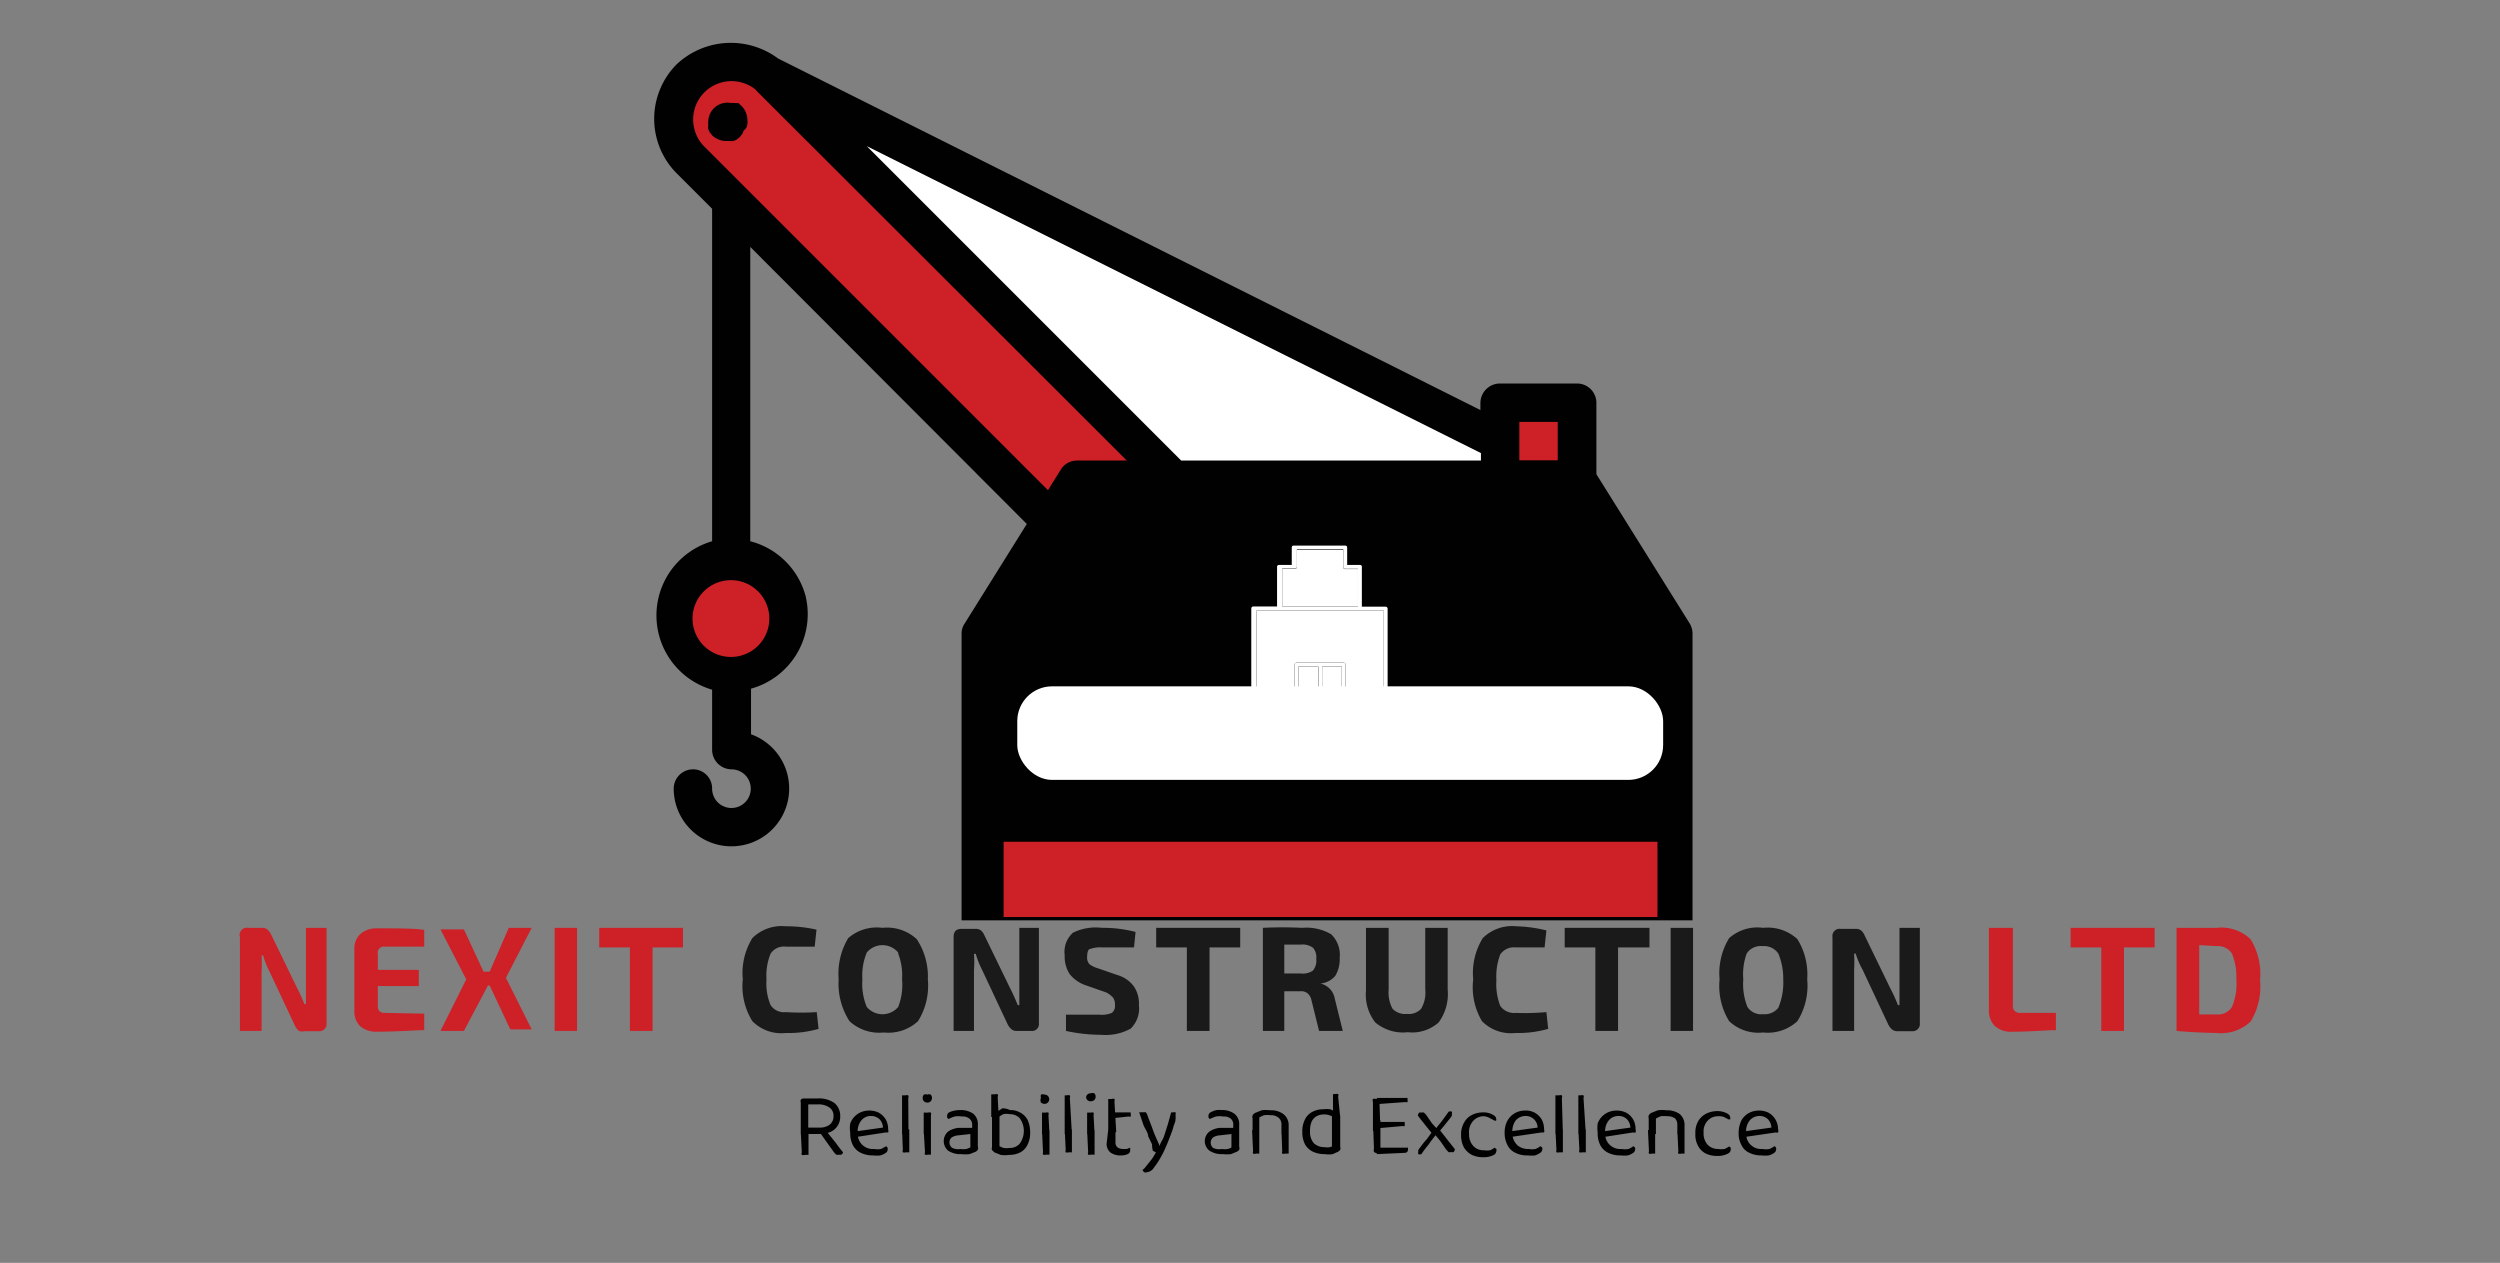 <svg id="Layer_1" data-name="Layer 1" xmlns="http://www.w3.org/2000/svg" viewBox="0 0 97 49"><rect x="0" y="0" width="97" height="49" fill="#808080" stroke="none"/><defs><style>.cls-1{fill:#010101;}.cls-2{fill:#cd2027;}.cls-3{fill:#fff;}.cls-4{fill:#1a1a1a;}</style></defs><polygon class="cls-1" points="41.79 25.79 41.79 28.45 47.76 28.45 47.76 22.48 43.86 22.48 41.79 25.79"/><path class="cls-1" d="M48.51,21H43.45a.75.75,0,0,0-.63.35l-2.41,3.85a.74.74,0,0,0-.11.39v3.62a.75.75,0,0,0,.75.75h7.46a.75.75,0,0,0,.74-.75V21.73A.75.75,0,0,0,48.51,21Zm-.75,7.47h-6V25.79l2.07-3.31h3.9Z"/><polygon class="cls-1" points="55.22 22.48 55.22 28.45 61.19 28.45 61.19 25.78 59.13 22.48 55.22 22.48"/><path class="cls-1" d="M62.57,25.17l-2.4-3.84a.75.75,0,0,0-.63-.35H54.48a.76.76,0,0,0-.75.75v7.46a.76.76,0,0,0,.75.75h7.46a.76.76,0,0,0,.75-.75V25.57A.72.72,0,0,0,62.57,25.17Zm-1.38,3.28h-6v-6h3.91l2.06,3.3Z"/><path class="cls-1" d="M31.25,23.1A3,3,0,0,0,29.11,21V9.58L39.84,20.33l-2.41,3.86a.69.69,0,0,0-.12.39V35.71H65.67V24.58a.77.77,0,0,0-.11-.39L61.94,18.4V15.63a.75.75,0,0,0-.75-.75h-3a.76.76,0,0,0-.75.75v.28L30.19,2.27a3.07,3.07,0,0,0-3.94.23,3,3,0,0,0,0,4.22L27.63,8.1a.64.64,0,0,0,0,.07V21a3,3,0,0,0,0,5.76v2.34a.76.76,0,0,0,.75.75.75.75,0,1,1-.75.74.74.74,0,0,0-.74-.74.75.75,0,0,0-.75.74,2.24,2.24,0,1,0,3-2.1V26.72A3,3,0,0,0,31.25,23.1Z"/><path class="cls-2" d="M29.85,24a1.49,1.49,0,1,1-1.49-1.49A1.49,1.49,0,0,1,29.85,24Z"/><rect class="cls-2" x="38.94" y="32.66" width="25.37" height="2.92"/><rect class="cls-2" x="58.95" y="16.37" width="1.49" height="1.49"/><polygon class="cls-3" points="57.46 17.87 45.83 17.87 33.63 5.67 57.46 17.58 57.46 17.87"/><path class="cls-2" d="M27.31,5.67a1.49,1.49,0,0,1,2-2.2l.08.09L43.72,17.87H41.79a.73.73,0,0,0-.63.35l-.5.8Z"/><path class="cls-1" d="M28.65,4,28.51,4a.33.33,0,0,0-.13,0,.74.74,0,0,0-.68.2.75.75,0,0,0-.22.53.77.77,0,0,0,0,.15.33.33,0,0,0,0,.13.91.91,0,0,0,.07.14l.09.11a.78.78,0,0,0,.53.21h.15a.35.35,0,0,0,.13,0,.42.42,0,0,0,.14-.06l.11-.09.09-.11a.42.42,0,0,0,.06-.14A.35.35,0,0,0,29,4.81a.76.76,0,0,0,0-.15.78.78,0,0,0-.21-.53Z"/><path class="cls-2" d="M12.67,36V39.7a.28.28,0,0,1-.31.31h-.55A.33.33,0,0,1,11.6,40a.63.63,0,0,1-.15-.19l-1-2.13a3.31,3.31,0,0,1-.24-.61h-.06a5.9,5.9,0,0,1,0,.63V40H9.31V36.36A.28.28,0,0,1,9.63,36h.53a.33.33,0,0,1,.21.06.69.69,0,0,1,.15.2l1,2.06a5.53,5.53,0,0,1,.29.64h.06c0-.3,0-.53,0-.68V36Z"/><path class="cls-2" d="M16.46,39.33l0,.64c-.36,0-1,.06-1.84.06a.93.93,0,0,1-.64-.21.79.79,0,0,1-.23-.59V36.82a.77.77,0,0,1,.23-.58.94.94,0,0,1,.64-.22c.86,0,1.48,0,1.84.06l0,.65H14.94a.24.24,0,0,0-.28.29v.61h1.59v.63H14.66V39a.33.33,0,0,0,.06.23.29.29,0,0,0,.22.07Z"/><path class="cls-2" d="M19,38.24h-.07L18,40h-.91l1-2-1-1.94h.91l.76,1.64H19L19.74,36h.89l-1,1.94,1,2H19.8Z"/><path class="cls-2" d="M22.39,40h-.87V36h.87Z"/><path class="cls-2" d="M26.5,36.76H25.32V40h-.88V36.76H23.25V36H26.5Z"/><path class="cls-4" d="M31.69,39.27l.07.65a4.22,4.22,0,0,1-1.27.16,1.58,1.58,0,0,1-1.3-.46A2.58,2.58,0,0,1,28.82,38a2.6,2.6,0,0,1,.37-1.6,1.61,1.61,0,0,1,1.3-.46,5.28,5.28,0,0,1,1.19.13l-.07.66c-.31,0-.69,0-1.12,0a.62.62,0,0,0-.59.27,2.25,2.25,0,0,0-.16,1,2.17,2.17,0,0,0,.16,1,.62.62,0,0,0,.59.27A9.23,9.23,0,0,0,31.69,39.27Z"/><path class="cls-4" d="M32.91,36.4A1.69,1.69,0,0,1,34.24,36a1.69,1.69,0,0,1,1.33.44A2.61,2.61,0,0,1,36,38a2.6,2.6,0,0,1-.38,1.62,1.69,1.69,0,0,1-1.33.44,1.69,1.69,0,0,1-1.33-.44A2.67,2.67,0,0,1,32.54,38,2.69,2.69,0,0,1,32.91,36.4Zm1.94.56a.79.79,0,0,0-1.22,0A2.33,2.33,0,0,0,33.46,38a2.36,2.36,0,0,0,.17,1.07.8.8,0,0,0,1.22,0A2.36,2.36,0,0,0,35,38,2.33,2.33,0,0,0,34.85,37Z"/><path class="cls-4" d="M40.31,36V39.7A.27.27,0,0,1,40,40h-.55a.3.3,0,0,1-.2-.06.63.63,0,0,1-.15-.19l-1-2.13a3.31,3.31,0,0,1-.24-.61h-.07a4,4,0,0,1,0,.63V40H37V36.36c0-.22.1-.32.31-.32h.54a.33.33,0,0,1,.21.06.54.54,0,0,1,.14.2l1,2.06c.1.19.19.4.29.64h.06c0-.3,0-.53,0-.68V36Z"/><path class="cls-4" d="M42.93,38.51l-.8-.28a1.34,1.34,0,0,1-.63-.44,1.25,1.25,0,0,1-.19-.72,1,1,0,0,1,.32-.88A2,2,0,0,1,42.76,36a4.91,4.91,0,0,1,1.3.16l-.06.6-1.24,0a1.13,1.13,0,0,0-.46.06c-.08,0-.12.14-.12.31a.38.38,0,0,0,.09.28,1,1,0,0,0,.33.16l.75.26a1.22,1.22,0,0,1,.65.45,1.2,1.2,0,0,1,.19.72,1.09,1.09,0,0,1-.32.91,2,2,0,0,1-1.15.24,6.37,6.37,0,0,1-1.36-.15l0-.63,1.31,0a1,1,0,0,0,.47-.07.34.34,0,0,0,.12-.31.44.44,0,0,0-.08-.29A1,1,0,0,0,42.93,38.51Z"/><path class="cls-4" d="M48.12,36.76H46.93V40h-.88V36.76H44.86V36h3.26Z"/><path class="cls-4" d="M52.1,40h-.92l-.3-1.21a.47.47,0,0,0-.16-.26.41.41,0,0,0-.27-.07h-.62V40H49V36a15.14,15.14,0,0,1,1.52,0,1.91,1.91,0,0,1,1.13.25,1.11,1.11,0,0,1,.33.92,1.23,1.23,0,0,1-.17.69.84.84,0,0,1-.58.3v0a.73.73,0,0,1,.56.59Zm-2.27-2.23h.64a.69.69,0,0,0,.47-.11.59.59,0,0,0,.13-.45.55.55,0,0,0-.13-.44.68.68,0,0,0-.47-.12h-.64Z"/><path class="cls-4" d="M56.17,36v2.39a1.87,1.87,0,0,1-.35,1.28,1.54,1.54,0,0,1-1.2.38,1.67,1.67,0,0,1-1.26-.38A1.76,1.76,0,0,1,53,38.43V36h.88v2.39a1.34,1.34,0,0,0,.15.75.68.68,0,0,0,.56.2.65.65,0,0,0,.55-.2,1.24,1.24,0,0,0,.16-.75V36Z"/><path class="cls-4" d="M60,39.27l.07.65a4.27,4.27,0,0,1-1.27.16,1.58,1.58,0,0,1-1.3-.46A2.58,2.58,0,0,1,57.16,38a2.6,2.6,0,0,1,.37-1.6,1.61,1.61,0,0,1,1.3-.46A5.35,5.35,0,0,1,60,36.1l-.07.66c-.32,0-.69,0-1.12,0a.65.65,0,0,0-.6.27,2.43,2.43,0,0,0-.15,1,2.35,2.35,0,0,0,.15,1,.65.65,0,0,0,.6.27A9.23,9.23,0,0,0,60,39.27Z"/><path class="cls-4" d="M64,36.76H62.78V40H61.9V36.76H60.71V36H64Z"/><path class="cls-4" d="M65.69,40h-.87V36h.87Z"/><path class="cls-4" d="M67.09,36.4A1.65,1.65,0,0,1,68.41,36a1.69,1.69,0,0,1,1.33.44A2.61,2.61,0,0,1,70.12,38a2.6,2.6,0,0,1-.38,1.62,1.69,1.69,0,0,1-1.33.44,1.65,1.65,0,0,1-1.32-.44A2.6,2.6,0,0,1,66.72,38,2.62,2.62,0,0,1,67.09,36.4ZM69,37a.67.67,0,0,0-.62-.29.64.64,0,0,0-.61.29A2.36,2.36,0,0,0,67.64,38a2.39,2.39,0,0,0,.16,1.07.64.64,0,0,0,.61.28A.67.67,0,0,0,69,39.1,2.55,2.55,0,0,0,69.19,38,2.52,2.52,0,0,0,69,37Z"/><path class="cls-4" d="M74.49,36V39.7a.28.28,0,0,1-.31.31h-.55a.33.33,0,0,1-.21-.06.63.63,0,0,1-.15-.19l-1-2.13A3.31,3.31,0,0,1,72,37h-.06a5.9,5.9,0,0,1,0,.63V40h-.84V36.36a.28.28,0,0,1,.32-.32H72a.33.33,0,0,1,.21.06.54.54,0,0,1,.14.2l1,2.06a5.53,5.53,0,0,1,.29.64h.06c0-.3,0-.53,0-.68V36Z"/><path class="cls-2" d="M78.1,36v3a.3.3,0,0,0,.07.23.33.33,0,0,0,.24.07h1.36l0,.67c-.39,0-.95.06-1.69.06a.92.92,0,0,1-.69-.23.84.84,0,0,1-.22-.62V36Z"/><path class="cls-2" d="M83.6,36.76H82.41V40h-.88V36.76H80.34V36H83.6Z"/><path class="cls-2" d="M84.45,40V36c.55,0,1.06,0,1.55,0a1.64,1.64,0,0,1,1.32.44,2.58,2.58,0,0,1,.37,1.6,2.58,2.58,0,0,1-.37,1.6,1.68,1.68,0,0,1-1.32.44C85.51,40.07,85,40.05,84.45,40Zm.88-3.33v2.69H86a.64.64,0,0,0,.6-.29A2.28,2.28,0,0,0,86.77,38,2.36,2.36,0,0,0,86.6,37a.64.64,0,0,0-.6-.29Z"/><path class="cls-1" d="M31.77,44h-.7V42.76a.12.12,0,0,1,0-.09.19.19,0,0,1,.09-.05l.26,0h.29a1.05,1.05,0,0,1,.67.18.64.64,0,0,1,.22.51.64.64,0,0,1-.38.61A1.14,1.14,0,0,1,31.77,44Zm-.7-.08h.3v.89h-.14a.21.21,0,0,1-.12,0,.13.13,0,0,1,0-.1Zm.29-.17h.41a.66.66,0,0,0,.42-.11.41.41,0,0,0,.15-.34.38.38,0,0,0-.16-.33.75.75,0,0,0-.45-.12h-.19l-.18,0Zm.42.15.21-.1.21.26.21.26.17.23.13.16a.13.13,0,0,1-.07.09.12.12,0,0,1-.09,0,.15.15,0,0,1-.1,0,.38.38,0,0,1-.09-.09Z"/><path class="cls-1" d="M33.19,44.12V43.9l1.07-.15a.51.51,0,0,0-.13-.32.48.48,0,0,0-.34-.13.47.47,0,0,0-.36.16.65.65,0,0,0-.15.46V44a.58.58,0,0,0,.63.58.76.76,0,0,0,.27,0,1.2,1.2,0,0,0,.2-.11l.06.06a.19.19,0,0,1,0,.08.15.15,0,0,1-.07.12.69.69,0,0,1-.21.1,1.2,1.2,0,0,1-.28,0,1.06,1.06,0,0,1-.48-.1.69.69,0,0,1-.31-.3,1,1,0,0,1-.1-.48,1,1,0,0,1,0-.36.76.76,0,0,1,.42-.44.83.83,0,0,1,.32-.06.79.79,0,0,1,.38.09.72.72,0,0,1,.26.26.79.79,0,0,1,.09.38.19.19,0,0,1,0,.12l-.1,0Z"/><path class="cls-1" d="M35.25,44,35,44v-1.5l.05,0h.08a.16.16,0,0,1,.11,0,.11.11,0,0,1,0,.1ZM35,43.82l.28,0v.89h-.13a.21.21,0,0,1-.12,0,.12.12,0,0,1,0-.09Z"/><path class="cls-1" d="M35.8,42.6a.17.17,0,0,1,.05-.13.19.19,0,0,1,.13,0,.17.17,0,0,1,.13,0,.19.19,0,0,1,0,.26.17.17,0,0,1-.13.05.19.19,0,0,1-.13-.05A.17.17,0,0,1,35.8,42.6ZM36.12,44h-.28v-.83l0,0H36a.21.21,0,0,1,.12,0,.15.15,0,0,1,0,.1Zm-.28-.14h.28v.94H36a.16.16,0,0,1-.11,0,.1.1,0,0,1,0-.09Z"/><path class="cls-1" d="M37.26,43.07a.85.85,0,0,1,.5.14.52.52,0,0,1,.18.44v.84a.17.17,0,0,1,0,.12.24.24,0,0,1-.09.08l-.23.09a1.55,1.55,0,0,1-.32,0,.85.85,0,0,1-.52-.14.49.49,0,0,1,0-.73.84.84,0,0,1,.43-.15l.51,0v-.1a.3.3,0,0,0-.11-.26.43.43,0,0,0-.29-.08.86.86,0,0,0-.28,0,1.33,1.33,0,0,0-.24.1l-.05-.06a.19.19,0,0,1,0-.07.15.15,0,0,1,.1-.14A.78.78,0,0,1,37,43.1,1.09,1.09,0,0,1,37.26,43.07Zm0,1.51a.78.78,0,0,0,.24,0l.15-.06V44l-.45.05a.58.58,0,0,0-.27.08.24.24,0,0,0-.09.2.25.25,0,0,0,.11.21A.53.53,0,0,0,37.27,44.58Z"/><path class="cls-1" d="M38.75,43.34h-.29v-.88l.06,0h.08a.16.16,0,0,1,.11,0,.11.11,0,0,1,0,.1Zm.44-.27a.77.77,0,0,1,.4.1.69.69,0,0,1,.28.28,1.15,1.15,0,0,1,.1.49,1,1,0,0,1-.11.49.63.63,0,0,1-.29.29.94.94,0,0,1-.43.09,1,1,0,0,1-.31,0l-.23-.09a.57.57,0,0,1-.11-.1.16.16,0,0,1,0-.11V43.28h.29v1.19a.84.84,0,0,0,.16.07.79.79,0,0,0,.23,0,.5.5,0,0,0,.39-.16.84.84,0,0,0,0-1,.52.52,0,0,0-.38-.15.62.62,0,0,0-.25,0,.7.7,0,0,0-.19.13l-.05-.23.21-.13A.79.79,0,0,1,39.19,43.07Z"/><path class="cls-1" d="M40.39,42.6a.21.21,0,0,1,0-.13.22.22,0,0,1,.14,0,.18.18,0,1,1,0,.36.22.22,0,0,1-.14-.05A.21.21,0,0,1,40.39,42.6ZM40.72,44h-.29v-.83l.06,0h.08a.16.16,0,0,1,.11,0,.15.15,0,0,1,0,.1Zm-.29-.14h.29v.94h-.13a.21.21,0,0,1-.12,0,.13.13,0,0,1,0-.09Z"/><path class="cls-1" d="M41.59,44l-.28,0v-1.5l0,0h.08a.21.21,0,0,1,.12,0,.13.13,0,0,1,0,.1Zm-.28-.18.28,0v.89h-.13a.16.16,0,0,1-.11,0,.1.1,0,0,1,0-.09Z"/><path class="cls-1" d="M42.14,42.6a.17.17,0,0,1,.18-.18.22.22,0,0,1,.14,0,.19.19,0,0,1,0,.26.22.22,0,0,1-.14.05.17.17,0,0,1-.18-.18ZM42.47,44h-.29v-.83l.06,0h.08a.18.18,0,0,1,.11,0,.15.15,0,0,1,0,.1Zm-.29-.14h.29v.94h-.14a.2.2,0,0,1-.11,0,.1.1,0,0,1,0-.09Z"/><path class="cls-1" d="M43.31,43.93H43V42.64h.13a.16.16,0,0,1,.11,0,.1.1,0,0,1,0,.09ZM43,43.82h.28v.5a.25.25,0,0,0,.08.2.39.39,0,0,0,.23.06l.13,0,.13-.05,0,.05a.19.19,0,0,1,0,.07.15.15,0,0,1-.1.13.55.55,0,0,1-.25.05.66.66,0,0,1-.41-.11.42.42,0,0,1-.15-.37Zm.14-.43v-.23h.73l0,0s0,0,0,.07a.12.12,0,0,1,0,.09.11.11,0,0,1-.08,0Z"/><path class="cls-1" d="M44.7,44.4l-.15-.31c0-.13-.11-.27-.18-.43l-.17-.5a.18.18,0,0,1,.07,0,.15.15,0,0,1,.09,0,.17.17,0,0,1,.1,0,.36.36,0,0,1,.06.11c.07.2.15.39.22.59s.17.4.26.61h0c0-.1.1-.22.16-.37l.15-.47c.05-.17.09-.33.13-.47l0,0h.07a.17.17,0,0,1,.1,0,.13.13,0,0,1,0,.09,1,1,0,0,1,0,.19c0,.09-.06.19-.09.31s-.08.24-.13.37-.1.26-.16.39a2.85,2.85,0,0,1-.17.35,3.06,3.06,0,0,1-.3.46.34.34,0,0,1-.25.16.16.16,0,0,1-.12,0,.21.21,0,0,1-.06-.1c.05,0,.11-.1.18-.18l.19-.24a2.36,2.36,0,0,0,.15-.25l-.12-.06A1,1,0,0,1,44.7,44.4Z"/><path class="cls-1" d="M47.4,43.07a.79.79,0,0,1,.49.14.5.5,0,0,1,.19.44v.84a.17.17,0,0,1,0,.12.21.21,0,0,1-.1.08l-.22.09a1.65,1.65,0,0,1-.32,0,.85.85,0,0,1-.52-.14.47.47,0,0,1,0-.73.84.84,0,0,1,.43-.15l.5,0v-.1a.3.3,0,0,0-.1-.26.43.43,0,0,0-.29-.08.86.86,0,0,0-.28,0,1.33,1.33,0,0,0-.24.1l-.05-.06a.19.19,0,0,1,0-.07.15.15,0,0,1,.1-.14.72.72,0,0,1,.22-.08A1.24,1.24,0,0,1,47.4,43.07Zm0,1.51a.78.78,0,0,0,.24,0,.38.38,0,0,0,.14-.06V44l-.44.05a.58.58,0,0,0-.27.08.27.27,0,0,0,0,.41A.56.56,0,0,0,47.41,44.58Z"/><path class="cls-1" d="M50,43.68V44h-.28v-.35a.34.34,0,0,0-.12-.29.45.45,0,0,0-.3-.09,1,1,0,0,0-.25,0,.84.84,0,0,0-.19.09V44H48.6v-.6a.21.21,0,0,1,0-.12.24.24,0,0,1,.1-.1l.25-.1a1.21,1.21,0,0,1,.34,0,.78.78,0,0,1,.51.15A.54.54,0,0,1,50,43.68Zm-1.42.17h.28v.91h-.13a.16.16,0,0,1-.11,0,.1.1,0,0,1,0-.09Zm1.14,0H50v.91h-.13a.21.21,0,0,1-.12,0,.12.12,0,0,1,0-.09Z"/><path class="cls-1" d="M51.68,44.48V43.29H52v1.21a.16.16,0,0,1,0,.11.24.24,0,0,1-.09.08l-.2.09a1,1,0,0,1-.31,0,1.06,1.06,0,0,1-.45-.09.7.7,0,0,1-.31-.28,1,1,0,0,1-.11-.49,1,1,0,0,1,.11-.5.65.65,0,0,1,.3-.29.87.87,0,0,1,.4-.09,1.17,1.17,0,0,1,.27,0,.67.67,0,0,1,.19.1v.26a.61.61,0,0,0-.43-.16.6.6,0,0,0-.27.06.48.48,0,0,0-.2.2.88.88,0,0,0-.07.39.65.65,0,0,0,.15.47.6.6,0,0,0,.42.15.56.56,0,0,0,.2,0A.52.52,0,0,0,51.68,44.48ZM52,43.35h-.28v-.9l0,0h.08a.21.21,0,0,1,.12,0,.13.13,0,0,1,0,.1Z"/><path class="cls-1" d="M53.56,43.88h-.29V42.76a.16.16,0,0,1,0-.12.15.15,0,0,1,.11,0h.08l.06,0Zm-.29-.42h.29v1.28H53.5l-.08,0a.16.16,0,0,1-.11-.05.15.15,0,0,1,0-.11Zm.15-.62V42.6h1.19s0,0,0,0a.13.13,0,0,1,0,.06.17.17,0,0,1,0,.1.1.1,0,0,1-.08,0Zm0,.94v-.25H54.5l0,0a.15.15,0,0,1,0,.07.14.14,0,0,1,0,.09.12.12,0,0,1-.08,0Zm0,1v-.25h1.21l0,0s0,0,0,.07a.12.12,0,0,1-.11.13Z"/><path class="cls-1" d="M55.62,43.84l.05,0,.28-.35.26-.36h0a.21.21,0,0,1,.12,0,.1.1,0,0,1,0,.09.17.17,0,0,1,0,.07.35.35,0,0,1-.06.09l-.24.3-.25.3-.09.08q-.13.16-.27.36a4.22,4.22,0,0,0-.27.36h0a.17.17,0,0,1-.12,0,.14.14,0,0,1,0-.09.14.14,0,0,1,0-.06.27.27,0,0,1,.06-.09,2.88,2.88,0,0,1,.27-.34Zm.18,0,.06,0,.29.37.3.38a.19.19,0,0,1-.05.11.18.18,0,0,1-.1,0,.17.17,0,0,1-.1,0l-.09-.1-.22-.32L55.66,44,55.58,44l-.29-.36c-.09-.12-.19-.23-.28-.36a.37.37,0,0,1,.05-.11.18.18,0,0,1,.1,0,.12.12,0,0,1,.09,0l.08.08.22.32A3.92,3.92,0,0,0,55.8,43.84Z"/><path class="cls-1" d="M57.58,43.31a.55.55,0,0,0-.41.17A.65.65,0,0,0,57,44a.66.66,0,0,0,.16.46.53.53,0,0,0,.41.17.87.87,0,0,0,.25,0,1,1,0,0,0,.17-.1l.07.05a.24.24,0,0,1,0,.08.2.2,0,0,1-.14.17.84.84,0,0,1-.37.07,1,1,0,0,1-.44-.09.78.78,0,0,1-.31-.29,1,1,0,0,1-.11-.48.91.91,0,0,1,.12-.49.7.7,0,0,1,.3-.29,1,1,0,0,1,.43-.1.74.74,0,0,1,.36.08c.1.05.15.1.15.17a.09.09,0,0,1,0,.07.1.1,0,0,1-.06,0l-.17-.09A.61.61,0,0,0,57.58,43.31Z"/><path class="cls-1" d="M58.58,44.12l0-.22,1.08-.15a.47.47,0,0,0-.14-.32.45.45,0,0,0-.33-.13.51.51,0,0,0-.37.16.7.7,0,0,0-.14.46V44a.64.64,0,0,0,.19.43.62.62,0,0,0,.44.15.76.76,0,0,0,.27,0,.79.79,0,0,0,.19-.11l.07.06a.19.19,0,0,1,0,.08.17.17,0,0,1-.08.12.75.75,0,0,1-.2.1,1.2,1.2,0,0,1-.28,0,1,1,0,0,1-.48-.1.64.64,0,0,1-.31-.3,1,1,0,0,1-.11-.48,1,1,0,0,1,.06-.36.76.76,0,0,1,.42-.44.78.78,0,0,1,.31-.06.7.7,0,0,1,.65.35.79.79,0,0,1,.09.38.19.19,0,0,1,0,.12l-.1,0Z"/><path class="cls-1" d="M60.64,44l-.29,0v-1.5l.06,0h.08a.16.16,0,0,1,.11,0,.11.11,0,0,1,0,.1Zm-.29-.18.29,0v.89h-.13a.21.21,0,0,1-.12,0,.13.13,0,0,1,0-.09Z"/><path class="cls-1" d="M61.53,44l-.29,0v-1.5l0,0h.08a.21.21,0,0,1,.12,0,.13.13,0,0,1,0,.1Zm-.29-.18.29,0v.89h-.14a.18.18,0,0,1-.11,0,.1.1,0,0,1,0-.09Z"/><path class="cls-1" d="M62.19,44.12V43.9l1.07-.15a.51.51,0,0,0-.13-.32.46.46,0,0,0-.34-.13.48.48,0,0,0-.36.16.65.65,0,0,0-.15.46V44a.58.58,0,0,0,.63.58.87.87,0,0,0,.28,0,1.06,1.06,0,0,0,.19-.11l.06.06a.11.11,0,0,1,0,.08.15.15,0,0,1-.07.12.69.69,0,0,1-.21.1,1.14,1.14,0,0,1-.28,0,1.06,1.06,0,0,1-.48-.1.69.69,0,0,1-.31-.3,1,1,0,0,1-.1-.48,1.36,1.36,0,0,1,0-.36.76.76,0,0,1,.42-.44.83.83,0,0,1,.32-.06.79.79,0,0,1,.38.09.72.72,0,0,1,.26.26.79.79,0,0,1,.09.38.19.19,0,0,1,0,.12.23.23,0,0,1-.1,0Z"/><path class="cls-1" d="M65.36,43.68V44h-.28v-.35A.37.37,0,0,0,65,43.4a.5.5,0,0,0-.31-.09,1,1,0,0,0-.25,0,1.11,1.11,0,0,0-.19.09V44h-.28v-.6a.21.21,0,0,1,0-.12.24.24,0,0,1,.1-.1l.25-.1a1.21,1.21,0,0,1,.34,0,.82.82,0,0,1,.52.15A.56.56,0,0,1,65.36,43.68Zm-1.42.17h.28v.91h-.13a.16.16,0,0,1-.11,0,.1.1,0,0,1,0-.09Zm1.14,0h.28v.91h-.13a.16.16,0,0,1-.11,0,.1.1,0,0,1,0-.09Z"/><path class="cls-1" d="M66.66,43.31a.54.54,0,0,0-.4.17.61.61,0,0,0-.16.47.65.65,0,0,0,.15.46.55.55,0,0,0,.41.17.87.87,0,0,0,.25,0,.77.77,0,0,0,.18-.1s0,0,.06.05a.13.13,0,0,1,0,.08c0,.07-.05.13-.15.17a.82.82,0,0,1-.37.07,1,1,0,0,1-.44-.09.7.7,0,0,1-.3-.29.9.9,0,0,1-.11-.48.91.91,0,0,1,.11-.49.78.78,0,0,1,.31-.29,1,1,0,0,1,.42-.1.81.81,0,0,1,.37.08c.1.05.14.1.14.17a.08.08,0,0,1,0,.07.18.18,0,0,1-.07,0l-.17-.09A.55.55,0,0,0,66.66,43.31Z"/><path class="cls-1" d="M67.66,44.12V43.9l1.07-.15a.51.51,0,0,0-.13-.32.46.46,0,0,0-.34-.13.5.5,0,0,0-.36.16.65.65,0,0,0-.15.46V44a.58.58,0,0,0,.63.58.78.78,0,0,0,.28,0,1.06,1.06,0,0,0,.19-.11.17.17,0,0,1,.06.06.11.11,0,0,1,0,.08.15.15,0,0,1-.07.12.69.69,0,0,1-.21.1,1.14,1.14,0,0,1-.28,0,1,1,0,0,1-.47-.1.6.6,0,0,1-.31-.3.9.9,0,0,1-.11-.48,1,1,0,0,1,.06-.36.61.61,0,0,1,.16-.27.74.74,0,0,1,.25-.17.83.83,0,0,1,.32-.06.79.79,0,0,1,.38.09.72.72,0,0,1,.26.26.8.8,0,0,1,.1.38.19.19,0,0,1,0,.12.23.23,0,0,1-.1,0Z"/><rect class="cls-3" x="50.38" y="25.86" width="0.76" height="1.2"/><rect class="cls-3" x="51.3" y="25.86" width="0.76" height="1.2"/><path class="cls-3" d="M52.69,22.08H52.2a.07.07,0,0,1-.08-.07v-.68h-1.8V22a.07.07,0,0,1-.07.07h-.5v1.46h2.94Z"/><path class="cls-3" d="M48.75,27.06h1.48V25.79a.08.08,0,0,1,.08-.08h1.82a.08.08,0,0,1,.08.08v1.27h1.48V23.69H48.75Z"/><path class="cls-3" d="M54.16,27.06h-.32V23.62a.08.08,0,0,0-.08-.08h-.92V22a.07.07,0,0,0-.07-.08h-.5v-.68a.07.07,0,0,0-.07-.07h-2a.07.07,0,0,0-.08.07v.68h-.5a.07.07,0,0,0-.07.08v1.53h-.92a.08.08,0,0,0-.08.08v3.44h-.32a.08.08,0,0,0-.08.08.08.08,0,0,0,.08.07h5.88a.08.08,0,0,0,.08-.07A.08.08,0,0,0,54.16,27.06Zm-4.41-5h.5a.07.07,0,0,0,.07-.07v-.68h1.8V22a.07.07,0,0,0,.08.07h.49v1.46H49.75Zm1.4,5h-.77v-1.2h.77Zm.91,0H51.3v-1.2h.76Zm1.63,0H52.21V25.79a.08.08,0,0,0-.08-.08H50.31a.08.08,0,0,0-.08.08v1.27H48.75V23.69h4.94Z"/><rect class="cls-3" x="39.47" y="26.63" width="25.06" height="3.63" rx="1.35"/></svg>